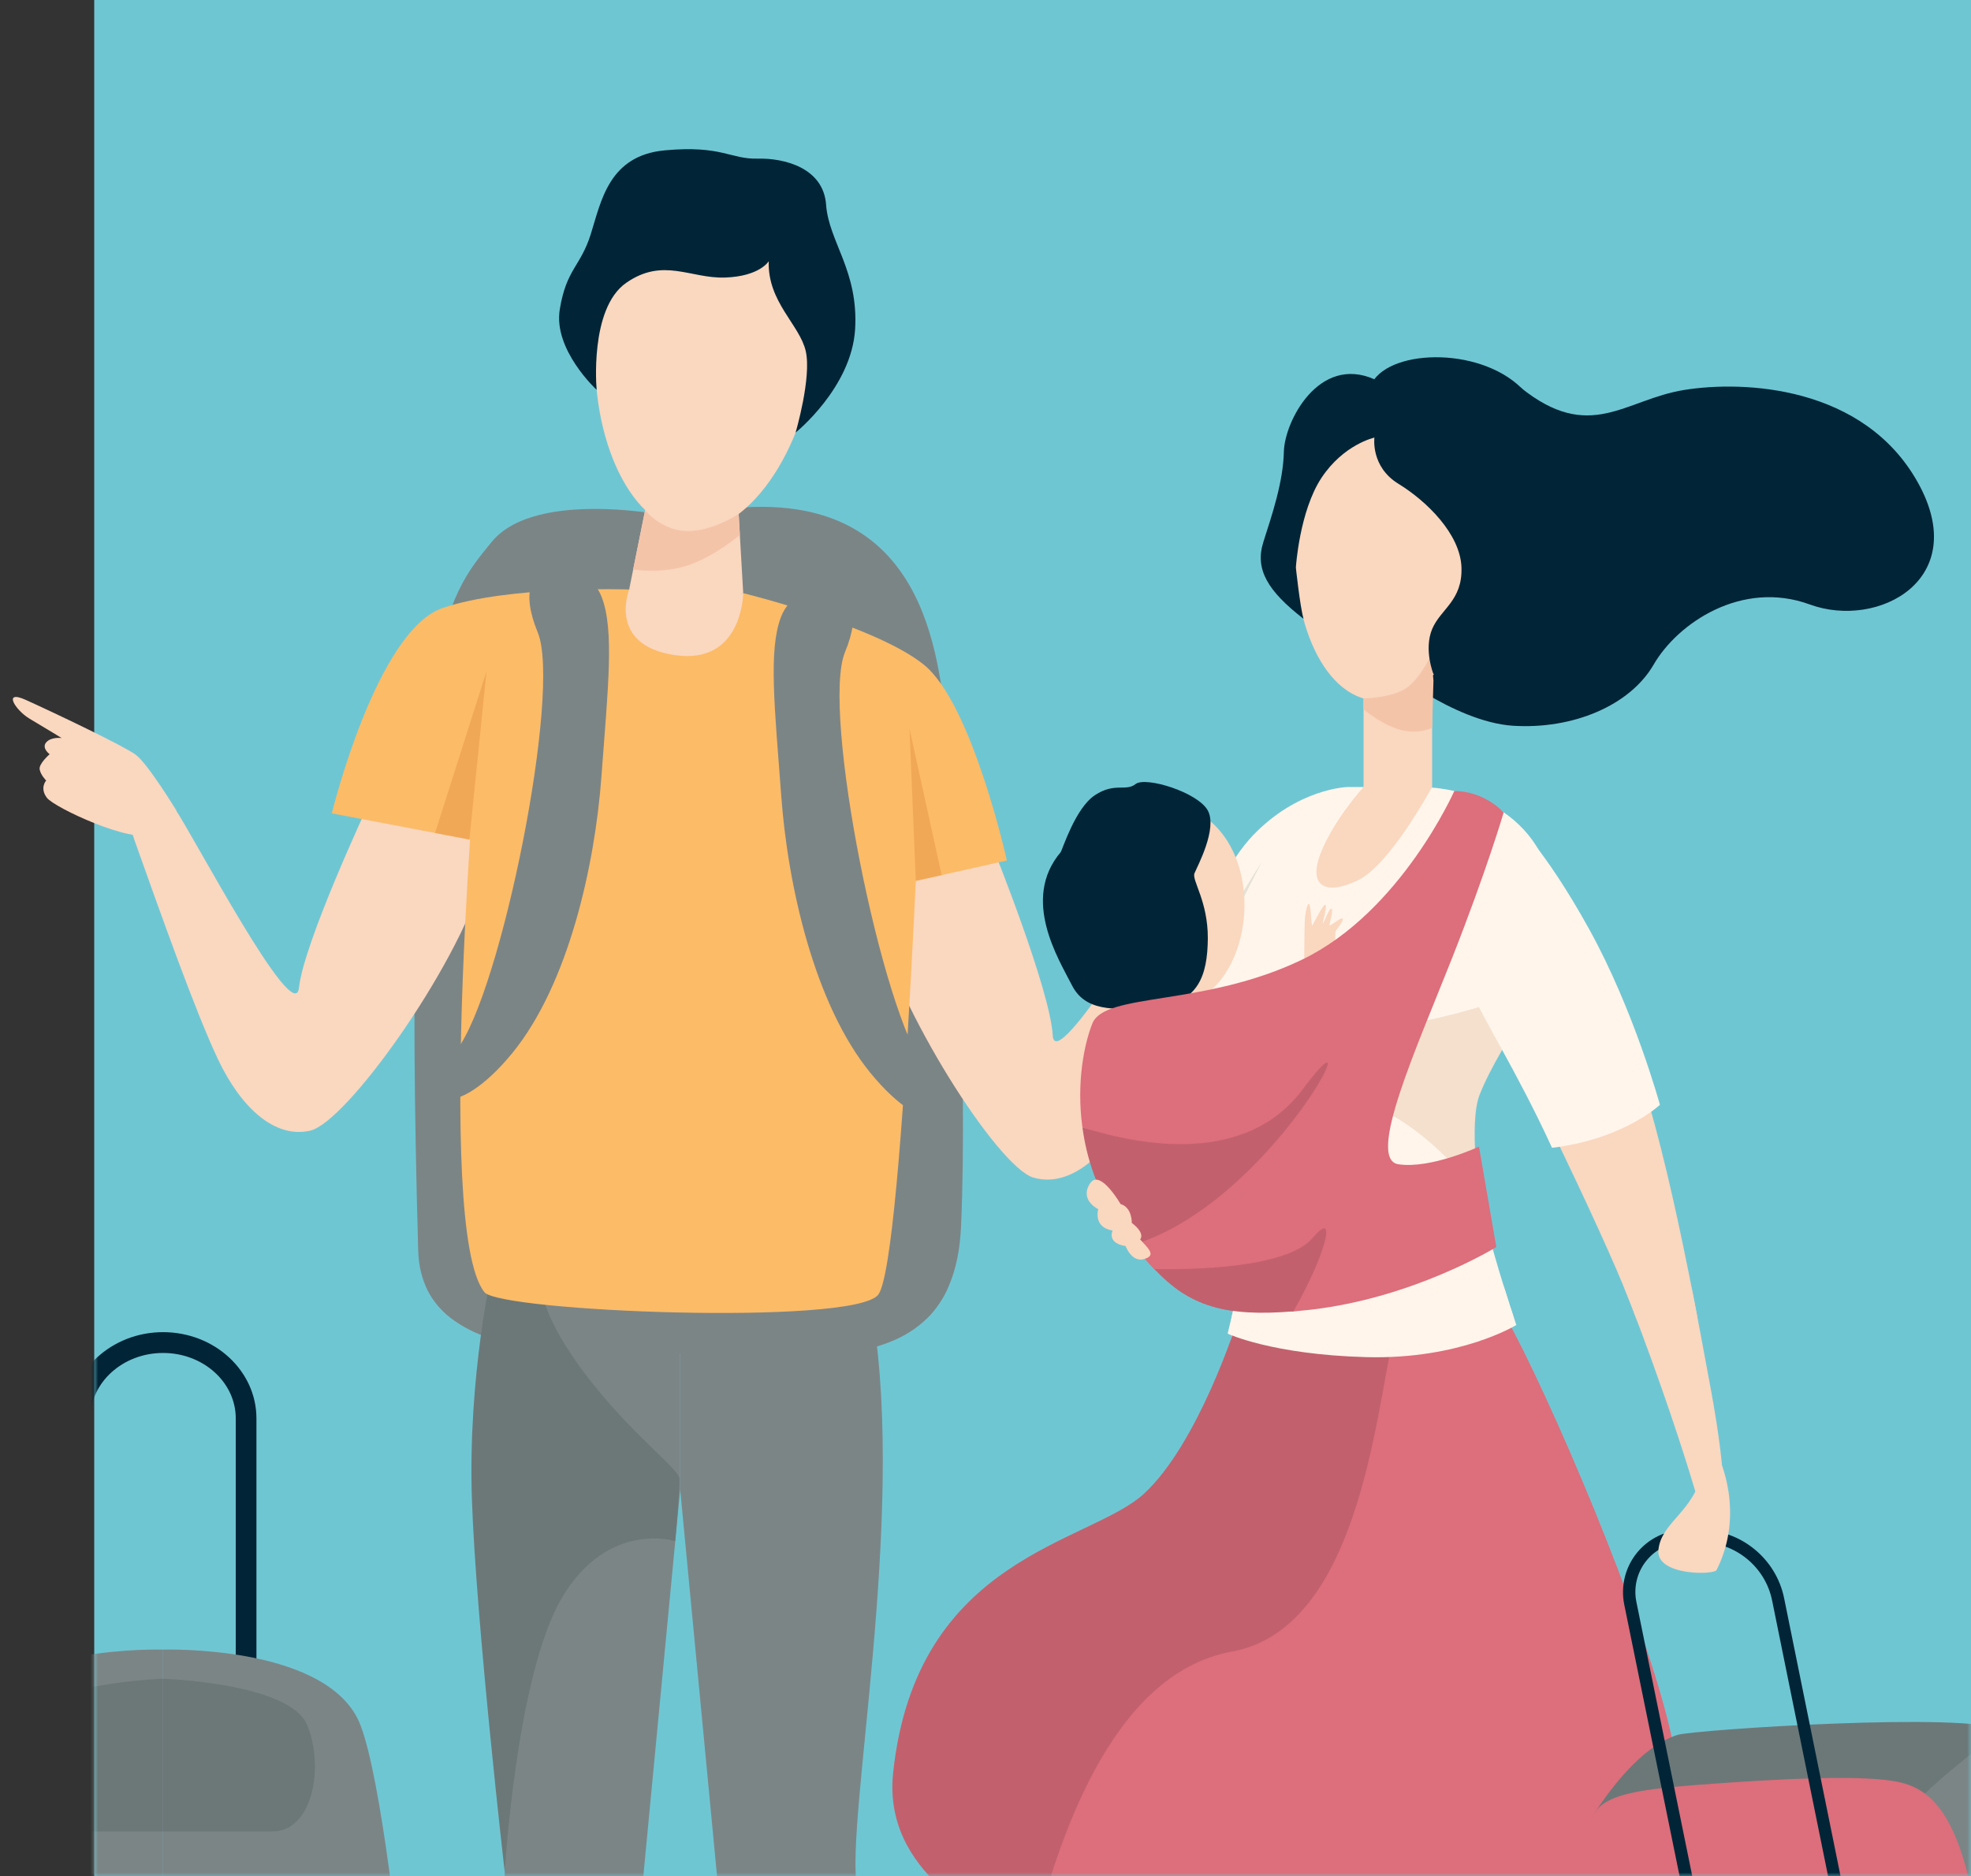 <?xml version="1.0" encoding="UTF-8"?> <svg xmlns="http://www.w3.org/2000/svg" width="251" height="239" viewBox="0 0 251 239" fill="none"><rect x="0" y="0" width="251" height="239" fill="#333333" stroke="none"/><rect x="12" width="239" height="239" fill="#6FC6D3"></rect><mask id="mask0_353_45" style="mask-type:alpha" maskUnits="userSpaceOnUse" x="12" y="164" width="239" height="75"><rect x="12" y="164" width="239" height="75" fill="#6FC6D3"></rect></mask><g mask="url(#mask0_353_45)"><path d="M32.657 213.827H30.023V180.669C30.023 176.066 25.882 172.332 20.764 172.332C15.668 172.332 11.505 176.066 11.505 180.669V213.021H8.872V180.669C8.872 174.623 14.202 169.68 20.764 169.68C27.326 169.68 32.657 174.602 32.657 180.669V213.827Z" fill="#012537"></path><path fill-rule="evenodd" clip-rule="evenodd" d="M20.764 311.709V210.115C20.764 210.115 0.781 209.478 -3.998 218.876C-8.797 228.274 -14.764 298.875 -10.708 305.112C-6.652 311.327 20.764 311.709 20.764 311.709Z" fill="#7C8586"></path><path fill-rule="evenodd" clip-rule="evenodd" d="M20.764 213.827C20.764 213.827 4.603 214.336 2.395 219.746C0.186 225.155 1.758 233.28 6.812 233.28C11.887 233.28 20.764 233.28 20.764 233.28V213.827Z" fill="#6C7878"></path><path fill-rule="evenodd" clip-rule="evenodd" d="M20.764 311.709V210.115C20.764 210.115 40.748 209.478 45.526 218.876C50.326 228.274 56.293 298.875 52.237 305.112C48.181 311.327 20.764 311.709 20.764 311.709Z" fill="#7C8586"></path><path fill-rule="evenodd" clip-rule="evenodd" d="M20.764 213.827C20.764 213.827 36.925 214.336 39.134 219.746C41.343 225.155 39.771 233.28 34.717 233.28C29.662 233.28 20.764 233.28 20.764 233.28V213.827Z" fill="#6C7878"></path><path fill-rule="evenodd" clip-rule="evenodd" d="M86.322 65.922C86.322 65.922 68.356 61.976 62.6 69.04C56.845 76.105 51.048 81.981 53.256 159.307C53.702 174.729 77.105 172.247 89.019 172.417C103.842 172.65 121.489 175.663 122.381 156.294C123.273 136.926 121.617 101.371 120.343 90.933C119.09 80.475 116.053 58.942 86.322 65.922Z" fill="#7C8586"></path><path d="M86.619 164.674V189.728L75.236 309.164H65.043C65.043 309.164 62.643 273.715 62.643 261.644C62.643 249.573 63.853 250.379 64.278 238.499C64.724 226.619 57.227 187.246 63.025 162.871C68.44 160.813 86.619 164.674 86.619 164.674Z" fill="#7C8586"></path><path d="M86.619 164.674V189.728L98.002 309.164H108.195C108.195 309.164 110.595 273.715 110.595 261.644C110.595 249.573 109.385 250.379 108.96 238.499C108.514 226.619 116.01 187.246 110.213 162.871C104.798 160.813 86.619 164.674 86.619 164.674Z" fill="#7C8586"></path><path d="M68.738 162.892C68.738 162.892 68.483 167.05 74.493 174.963C80.503 182.876 86.47 187.034 86.534 188.37C86.598 189.707 85.982 196.304 85.982 196.304C85.982 196.304 77.508 193.61 71.626 203.411C65.743 213.212 64.278 238.499 64.278 238.499C64.278 238.499 60.625 206.636 60.094 190.937C59.564 175.239 62.707 161.556 62.707 161.556L68.738 162.892Z" fill="#6C7878"></path><path d="M61.029 91.421C61.029 91.421 55.189 156.422 61.687 164.589C63.662 167.071 108.408 168.874 111.806 164.95C115.203 161.025 117.688 86.224 117.688 86.224L59.967 80.284L61.029 91.421Z" fill="#FCBB67"></path><path d="M156.891 170.105C149.288 201.014 155.765 287.334 155.765 287.334H165.746C165.746 287.334 168.911 280.334 169.548 272.209C170.185 264.084 168.019 257.465 168.507 252.395C168.996 247.324 181.801 207.739 181.164 192.083C180.548 176.427 174.772 167.792 174.772 167.792C174.772 167.792 157.974 165.735 156.891 170.105Z" fill="#FAD7BF"></path><path d="M168.571 170.826L177.788 287.334H187.769C187.769 287.334 190.572 280.122 190.806 271.975C191.039 263.829 188.555 257.316 188.788 252.246C189.022 247.155 199.874 206.996 198.493 191.404C197.113 175.811 190.933 167.453 190.933 167.453L168.571 170.826Z" fill="#FAD7BF"></path><path fill-rule="evenodd" clip-rule="evenodd" d="M177.427 170.253C185.921 169.829 191.931 168.089 191.931 168.089C196.773 176.723 209.536 205.893 212.871 221.21C216.205 236.526 214.803 264.614 194.565 261.156C174.326 257.698 176.641 261.877 158.993 264.338C141.346 266.799 142.216 257.55 135.994 251.907C134.614 250.655 132.957 249.509 131.195 248.364C134.507 234.872 135.76 216.776 146.825 205.532C158.016 194.183 175.112 180.797 177.427 170.253Z" fill="#DD6E7B"></path><path fill-rule="evenodd" clip-rule="evenodd" d="M131.195 248.364C125.142 244.333 112.4 238.499 113.738 225.813C116.647 198.213 138.712 196.644 145.657 190.279C152.601 183.915 157.528 168.365 157.528 168.365C164.578 170.253 171.587 170.571 177.427 170.253C175.112 180.775 172.818 207.484 156.87 210.369C141.324 213.212 134.529 234.893 131.195 248.364Z" fill="#C2616D"></path><path fill-rule="evenodd" clip-rule="evenodd" d="M191.358 131.155C191.358 131.155 203.675 155.764 207.689 166.159C211.681 176.554 214.463 185.145 215.865 189.876C217.266 194.607 221.811 198.723 217.946 177.381C214.06 156.04 210.704 140.087 205.756 128.291C200.808 116.496 196.242 109.22 193.312 105.91C190.381 102.58 191.358 131.155 191.358 131.155Z" fill="#FAD7BF"></path><path d="M171.587 100.246C171.587 100.246 165.322 100.395 159.567 106.398C153.812 112.381 148.439 128.779 142.429 135.08C146.846 138.856 150.18 143.735 150.18 143.735L156.402 136.565C156.402 136.565 157.103 138.177 159.014 141.635C160.905 145.093 160.82 146.684 160.544 150.163C160.267 153.642 156.339 169.871 156.339 169.871C156.339 169.871 162.009 172.544 174.008 172.862C185.985 173.181 193.099 168.768 193.099 168.768C193.099 168.768 187.726 153.176 187.429 146.09C187.11 139.005 188.555 137.901 188.555 137.901C188.555 137.901 195.648 127.04 197.368 118.363C199.576 107.183 190.36 100.098 180.336 100.246H171.587Z" fill="#FFF5EB"></path><path fill-rule="evenodd" clip-rule="evenodd" d="M137.842 143.587C137.035 137.753 138.139 132.768 139.116 130.349C140.751 126.361 153.344 128.27 165.874 122.203C178.403 116.136 185.199 100.755 185.199 100.755C189.128 100.777 191.485 103.492 191.485 103.492C191.485 103.492 189.34 110.832 184.902 122.076C180.463 133.319 173.944 147.681 178.085 148.297C182.226 148.912 188.342 146.048 188.342 146.048L190.551 158.84C190.551 158.84 180.145 165.289 166.957 166.817L164.685 167.05C152.813 166.392 155.086 161.81 146.973 161.661C146.103 160.749 145.253 159.731 144.382 158.543C148.694 150.863 145.678 146.069 137.842 143.587Z" fill="#DD6E7B"></path><path fill-rule="evenodd" clip-rule="evenodd" d="M146.995 161.64C155.107 161.789 164.409 160.94 167.169 157.673C170.525 153.706 168.613 160.24 164.706 167.029C156.126 167.75 151.476 166.392 146.995 161.64Z" fill="#C2616D"></path><path fill-rule="evenodd" clip-rule="evenodd" d="M264.412 311.052C264.412 311.052 267.045 310.967 270.188 310.373C273.416 309.779 276.326 307.679 275.306 302.927C273.267 293.508 261.694 235.89 259.591 228.784C257.51 221.677 255.323 218.177 249.865 220.807C249.015 221.21 241.306 224.71 240.733 228.041C237.526 246.179 246.998 299.915 264.412 311.052Z" fill="#7C8586"></path><path fill-rule="evenodd" clip-rule="evenodd" d="M202.868 235.021C202.868 235.021 202.125 232.305 203.187 230.735C204.631 228.572 208.836 222.462 213.635 220.977C215.759 220.319 251.139 217.986 254.983 220.404C254.983 220.404 247.231 225.983 243.345 230.269C239.48 234.554 202.868 235.021 202.868 235.021Z" fill="#6C7878"></path><path fill-rule="evenodd" clip-rule="evenodd" d="M214.017 292.044C209.812 273.291 203.42 242.084 202.656 237.269C201.488 229.823 203.038 228.359 215.695 227.383C228.352 226.407 236.231 226.216 240.499 226.768C244.895 227.319 249.164 229.356 251.649 243.803C253.22 252.904 257.382 274.012 260.547 290.41C252.859 313.598 230.221 313.322 214.017 292.044Z" fill="#DD6E7B"></path><path d="M244.725 297.73L225.676 203.878C224.805 199.55 220.962 196.432 216.544 196.432H214.612C212.701 196.432 210.895 197.28 209.685 198.765C208.474 200.25 208.007 202.181 208.39 204.048L226.802 294.42L225.251 294.738L206.839 204.366C206.372 202.032 206.967 199.614 208.474 197.768C209.982 195.923 212.233 194.862 214.612 194.862H216.544C221.705 194.862 226.186 198.532 227.205 203.581L246.254 297.433L244.725 297.73Z" fill="#012537"></path><path fill-rule="evenodd" clip-rule="evenodd" d="M218.881 185.655C218.881 185.655 222.3 192.613 218.604 199.974C218.286 200.632 210.832 200.717 211.193 197.407C211.554 194.098 215.015 192.91 216.566 188.455C218.137 184 218.881 185.655 218.881 185.655Z" fill="#FAD7BF"></path></g><mask id="mask1_353_45" style="mask-type:alpha" maskUnits="userSpaceOnUse" x="0" y="8" width="251" height="160"><rect y="8" width="251" height="160" fill="#6FC6D3"></rect></mask><g mask="url(#mask1_353_45)"><path fill-rule="evenodd" clip-rule="evenodd" d="M86.322 65.922C86.322 65.922 68.356 61.976 62.6 69.04C56.845 76.105 51.048 81.981 53.256 159.307C53.702 174.729 77.105 172.247 89.019 172.417C103.842 172.65 121.489 175.663 122.381 156.294C123.273 136.926 121.617 101.371 120.343 90.933C119.09 80.475 116.053 58.942 86.322 65.922Z" fill="#7C8586"></path><path fill-rule="evenodd" clip-rule="evenodd" d="M46.885 102.537C46.885 102.537 38.709 119.997 38.072 125.809C37.499 131.049 24.438 106.101 22.315 103.068C22.315 103.068 13.777 97.573 17.154 107.099C20.552 116.624 24.884 128.864 27.772 134.953C30.661 141.041 34.972 145.072 39.516 144.011C44.082 142.951 57.992 123.561 61.517 111.808C65.043 100.055 58.799 96.873 58.799 96.873L46.885 102.537Z" fill="#FAD7BF"></path><path fill-rule="evenodd" clip-rule="evenodd" d="M126.523 108.159C126.523 108.159 133.722 126.043 134.062 131.877C134.359 137.138 148.757 112.932 151.03 110.026C151.03 110.026 159.864 105.019 155.956 114.333C152.049 123.646 147.058 135.653 143.83 141.572C140.602 147.49 136.1 151.288 131.598 149.994C127.096 148.678 114.248 128.567 111.381 116.666C108.493 104.744 114.906 101.901 114.906 101.901L126.523 108.159Z" fill="#FAD7BF"></path><path d="M22.463 103.237C22.463 103.237 18.832 97.276 17.282 96.131C15.731 94.985 6.812 90.742 3.287 89.151C0.292 87.793 1.949 90.466 3.775 91.548C6.345 93.076 7.852 94.009 7.852 94.009C7.852 94.009 6.557 93.818 5.899 94.54C5.24 95.282 6.323 96.067 6.323 96.067C6.323 96.067 4.922 97.276 5.049 97.998C5.177 98.719 5.877 99.419 5.877 99.419C5.877 99.419 5.028 100.352 5.962 101.604C6.897 102.877 16.899 107.502 19.214 106.207C21.508 104.935 22.463 103.237 22.463 103.237Z" fill="#FAD7BF"></path><path d="M80.121 75.086C80.121 75.086 64.83 74.556 56.378 77.441C47.926 80.326 42.256 103.598 42.256 103.598L62.452 107.438L87.405 83.572L80.121 75.086Z" fill="#FCBB67"></path><path d="M94.647 75.553C94.647 75.553 111.572 79.711 117.688 84.696C123.804 89.681 128.222 109.602 128.222 109.602L107.856 114.163L87.426 82.129L94.647 75.553Z" fill="#FCBB67"></path><path d="M86.619 164.674V189.728L75.236 309.164H65.043C65.043 309.164 62.643 273.715 62.643 261.644C62.643 249.573 63.853 250.379 64.278 238.499C64.724 226.619 57.227 187.246 63.025 162.871C68.44 160.813 86.619 164.674 86.619 164.674Z" fill="#7C8586"></path><path d="M86.619 164.674V189.728L98.002 309.164H108.195C108.195 309.164 110.595 273.715 110.595 261.644C110.595 249.573 109.385 250.379 108.96 238.499C108.514 226.619 116.01 187.246 110.213 162.871C104.798 160.813 86.619 164.674 86.619 164.674Z" fill="#7C8586"></path><path d="M68.738 162.892C68.738 162.892 68.483 167.05 74.493 174.963C80.503 182.876 86.47 187.034 86.534 188.37C86.598 189.707 85.982 196.304 85.982 196.304C85.982 196.304 77.508 193.61 71.626 203.411C65.743 213.212 64.278 238.499 64.278 238.499C64.278 238.499 60.625 206.636 60.094 190.937C59.564 175.239 62.707 161.556 62.707 161.556L68.738 162.892Z" fill="#6C7878"></path><path d="M82.457 63.482L80.121 75.086L94.646 75.553L94.009 64.543L82.457 63.482Z" fill="#FAD7BF"></path><path d="M61.029 91.421C61.029 91.421 55.189 156.422 61.687 164.589C63.662 167.071 108.408 168.874 111.806 164.95C115.203 161.025 117.688 86.224 117.688 86.224L59.967 80.284L61.029 91.421Z" fill="#FCBB67"></path><path d="M103.757 45.196C102.525 57.33 95.135 68.404 87.469 67.64C79.802 66.876 74.769 54.53 75.98 42.395C77.211 30.261 84.219 22.963 91.907 23.727C99.552 24.512 104.967 33.082 103.757 45.196Z" fill="#FAD7BF"></path><path d="M82.159 64.988C82.159 64.988 84.177 67.555 87.447 67.64C90.718 67.725 94.073 65.455 94.073 65.455L94.222 68.128C94.222 68.128 91.27 70.695 87.851 71.925C84.432 73.156 80.63 72.54 80.63 72.54L82.159 64.988Z" fill="#F4C4A9"></path><path d="M97.896 33.273C97.896 33.273 96.749 35.204 92.332 35.352C87.914 35.501 84.453 32.743 79.738 36.031C75.024 39.319 75.98 49.651 75.98 49.651C75.98 49.651 70.437 44.559 71.286 39.404C72.136 34.228 73.919 33.995 75.236 29.815C76.553 25.636 77.53 19.781 84.708 19.145C91.907 18.487 93.011 20.29 96.451 20.205C99.892 20.12 104.861 21.372 105.201 26.082C105.541 30.791 109.342 34.483 108.896 41.929C108.45 49.375 101.315 55.103 101.315 55.103C101.315 55.103 103.375 48.102 102.61 44.729C101.846 41.356 97.726 38.471 97.896 33.273Z" fill="#012537"></path><path d="M80.121 75.086C80.121 75.086 77.296 82.172 85.939 83.445C94.583 84.718 94.646 75.553 94.646 75.553C94.646 75.553 88.063 74.111 80.121 75.086Z" fill="#FAD7BF"></path><path d="M59.776 106.929L61.963 85.481L55.401 106.101L59.776 106.929Z" fill="#F1A856"></path><path d="M116.626 112.19L115.819 92.8L119.918 111.469L116.626 112.19Z" fill="#F1A856"></path><path fill-rule="evenodd" clip-rule="evenodd" d="M68.483 80.56C71.541 87.985 63.811 126.51 58.12 133.786C52.428 141.063 58.035 142.929 65.213 134.168C72.391 125.407 75.767 110.217 76.595 98.846C77.445 87.476 78.231 80.305 76.638 76.084C74.578 70.568 64.087 69.953 68.483 80.56Z" fill="#7C8586"></path><path fill-rule="evenodd" clip-rule="evenodd" d="M107.601 83.084C104.543 90.509 112.273 129.034 117.964 136.31C123.656 143.587 118.049 145.454 110.871 136.692C103.693 127.931 100.317 112.741 99.488 101.371C98.639 90 97.853 82.829 99.446 78.608C101.506 73.092 111.997 72.456 107.601 83.084Z" fill="#7C8586"></path><path d="M156.891 170.105C149.288 201.014 155.765 287.334 155.765 287.334H165.746C165.746 287.334 168.911 280.334 169.548 272.209C170.185 264.084 168.019 257.465 168.507 252.395C168.996 247.324 181.801 207.739 181.164 192.083C180.548 176.427 174.772 167.792 174.772 167.792C174.772 167.792 157.974 165.735 156.891 170.105Z" fill="#FAD7BF"></path><path d="M168.571 170.826L177.788 287.334H187.769C187.769 287.334 190.572 280.122 190.806 271.975C191.039 263.829 188.555 257.316 188.788 252.246C189.022 247.155 199.874 206.996 198.493 191.404C197.113 175.811 190.933 167.453 190.933 167.453L168.571 170.826Z" fill="#FAD7BF"></path><path d="M176.174 84.633C176.174 84.633 185.051 91.93 192.653 92.44C200.256 92.928 207.561 89.894 210.598 84.633C213.635 79.393 221.79 73.814 230.476 76.996C239.161 80.178 251.118 73.814 244.237 61.467C237.356 49.12 222.066 48.441 214.463 49.672C206.861 50.902 202.486 56.482 193.63 49.354C180.888 54.678 176.174 84.633 176.174 84.633Z" fill="#012537"></path><path fill-rule="evenodd" clip-rule="evenodd" d="M191.358 131.155C191.358 131.155 203.675 155.764 207.689 166.159C211.681 176.554 214.463 185.145 215.865 189.876C217.266 194.607 221.811 198.723 217.946 177.381C214.06 156.04 210.704 140.087 205.756 128.291C200.808 116.496 196.242 109.22 193.312 105.91C190.381 102.58 191.358 131.155 191.358 131.155Z" fill="#FAD7BF"></path><path d="M171.587 100.246C171.587 100.246 165.322 100.395 159.567 106.398C153.812 112.381 148.439 128.779 142.429 135.08C146.846 138.856 150.18 143.735 150.18 143.735L156.402 136.565C156.402 136.565 157.103 138.177 159.014 141.635C160.905 145.093 160.82 146.684 160.544 150.163C160.267 153.642 156.339 169.871 156.339 169.871C156.339 169.871 162.009 172.544 174.008 172.862C185.985 173.181 193.099 168.768 193.099 168.768C193.099 168.768 187.726 153.176 187.429 146.09C187.11 139.005 188.555 137.901 188.555 137.901C188.555 137.901 195.648 127.04 197.368 118.363C199.576 107.183 190.36 100.098 180.336 100.246H171.587Z" fill="#FFF5EB"></path><path d="M165.343 65.901C163.687 76.762 167.679 88.133 174.56 89.173C181.44 90.212 188.618 80.56 190.254 69.677C191.91 58.815 187.408 50.839 180.527 49.799C173.646 48.738 166.999 55.018 165.343 65.901Z" fill="#FAD7BF"></path><path d="M173.646 86.054V100.225H182.375V84.633L173.646 86.054Z" fill="#FAD7BF"></path><path d="M173.646 88.96C173.646 88.96 176.683 88.939 178.701 87.878C180.718 86.818 182.269 83.381 182.269 83.381L182.545 86.69L182.375 92.715C179.38 93.967 176.513 92.609 173.646 90.36V88.96Z" fill="#F4C4A9"></path><path d="M182.375 100.225C182.375 100.225 177.044 110.153 172.925 112.126C168.826 114.099 166.532 112.911 168.189 108.668C169.845 104.404 173.647 100.246 173.647 100.246C173.647 100.246 177.236 98.507 182.375 100.225Z" fill="#FAD7BF"></path><path d="M175.027 55.739C175.027 55.739 174.517 59.451 178.106 61.636C181.695 63.843 185.964 68.022 186.112 72.265C186.261 76.529 183.458 77.547 182.375 80.135C181.292 82.745 182.545 85.863 182.545 85.863C182.545 85.863 195.308 86.945 199.173 79.456C203.038 71.968 196.667 68.786 196.752 65.306C196.837 61.849 199.109 53.957 193.205 48.929C187.302 43.88 175.622 44.665 174.369 49.629C174.284 52.684 175.027 55.739 175.027 55.739Z" fill="#012537"></path><path d="M175.027 55.739C175.027 55.739 171.119 56.588 168.295 60.852C165.47 65.116 165.024 72.286 165.024 72.286C165.024 72.286 165.555 77.293 166.001 78.82C161.435 75.277 159.779 72.52 160.883 69.04C161.988 65.582 163.41 61.403 163.495 57.542C163.58 53.681 167.955 45.175 175.027 48.314C182.099 51.496 175.027 55.739 175.027 55.739Z" fill="#012537"></path><path d="M194.862 125.979C194.862 125.979 183.224 131.071 169.357 131.495C155.489 131.919 153.387 128.207 153.387 128.207L153.259 131.431L157.74 139.217C157.74 139.217 164.685 136.905 173.668 140.32C182.651 143.736 188.406 152.455 188.406 152.455C188.406 152.455 187.026 143.099 188.406 139.493C189.786 135.908 192.908 131.071 192.908 131.071L194.862 125.979Z" fill="#F4E0CD"></path><path d="M153.387 128.207C153.387 128.207 153.302 124.707 155.659 119.827C158.016 114.948 160.692 109.772 160.692 109.772C160.692 109.772 156.254 116.603 152.771 123.561C149.288 130.54 146.888 136.353 146.888 136.353C146.888 136.353 150.074 139.556 150.201 143.736C152.771 141.848 157.061 136.205 157.061 136.205L153.387 128.207Z" fill="#E5E1D6"></path><path d="M138.181 115.711C139.349 122.776 144.956 128.864 150.499 127.952C156.041 127.04 159.418 119.466 158.25 112.423C157.082 105.359 151.837 101.477 146.294 102.389C140.751 103.28 137.013 108.647 138.181 115.711Z" fill="#FAD7BF"></path><path d="M135.06 108.562C135.272 108.329 136.907 102.941 139.434 101.286C141.962 99.61 143.363 100.862 144.616 99.865C145.869 98.868 152.537 100.904 153.812 103.238C155.065 105.571 152.474 110.344 152.113 111.235C151.752 112.126 153.833 114.778 153.812 119.53C153.769 124.261 152.622 127.74 147.08 128.27C141.537 128.78 138.118 128.716 136.483 125.449C134.826 122.182 130.005 114.566 135.06 108.562Z" fill="#012537"></path><path d="M166.086 122.627C166.086 122.627 166.108 118.681 166.15 117.515C166.171 116.348 166.49 114.927 166.723 115.16C166.957 115.414 166.978 117.939 167.106 117.875C167.212 117.812 168.592 114.927 168.805 115.266C169.017 115.605 168.337 117.663 168.465 117.621C168.592 117.578 169.357 115.393 169.59 115.775C169.824 116.157 169.208 117.727 169.336 117.854C169.463 117.981 171.034 116.56 170.992 117.112C170.928 117.663 169.994 118.448 170.036 118.894C170.079 119.339 170.015 120.782 169.293 121.736C168.55 122.712 166.086 122.627 166.086 122.627Z" fill="#FAD7BF"></path><path fill-rule="evenodd" clip-rule="evenodd" d="M137.842 143.587C137.035 137.753 138.139 132.768 139.116 130.349C140.751 126.361 153.344 128.27 165.874 122.203C178.403 116.136 185.199 100.755 185.199 100.755C189.128 100.777 191.485 103.492 191.485 103.492C191.485 103.492 189.34 110.832 184.902 122.076C180.463 133.319 173.944 147.681 178.085 148.297C182.226 148.912 188.342 146.048 188.342 146.048L190.551 158.84C190.551 158.84 180.145 165.289 166.957 166.817L164.685 167.05C152.813 166.392 155.086 161.81 146.973 161.661C146.103 160.749 145.253 159.731 144.382 158.543C148.694 150.863 145.678 146.069 137.842 143.587Z" fill="#DD6E7B"></path><path fill-rule="evenodd" clip-rule="evenodd" d="M146.995 161.64C155.107 161.789 164.409 160.94 167.169 157.673C170.525 153.706 168.613 160.24 164.706 167.029C156.126 167.75 151.476 166.392 146.995 161.64Z" fill="#C2616D"></path><path fill-rule="evenodd" clip-rule="evenodd" d="M137.842 143.587C145.657 146.069 158.781 148.296 165.895 138.75C175.515 125.873 162.009 153.176 144.383 158.522C143.724 157.652 143.045 156.697 142.365 155.658C139.689 151.606 138.351 147.427 137.842 143.587Z" fill="#C2616D"></path><path fill-rule="evenodd" clip-rule="evenodd" d="M138.946 150.567C138.946 150.567 137.205 152.497 139.859 154.024C139.859 154.024 139.158 156.316 141.685 156.74C141.685 156.74 140.9 158.331 143.342 158.713C143.342 158.713 144.106 160.834 145.699 160.368C147.292 159.922 146.251 159.031 145.189 157.864C145.189 157.864 145.933 157.143 144.128 155.764C144.128 155.764 144.191 153.791 142.705 153.367C142.705 153.367 140.22 149.082 138.946 150.567Z" fill="#FAD7BF"></path><path d="M192.59 104.319C192.59 104.319 196.625 107.947 202.358 118.321C208.114 128.716 211.384 140.723 211.384 140.723C211.384 140.723 206.754 145.114 197.644 146.196C193.227 136.544 188.385 128.97 187.663 126.743C186.962 124.515 192.59 104.319 192.59 104.319Z" fill="#FFF5EB"></path></g></svg> 